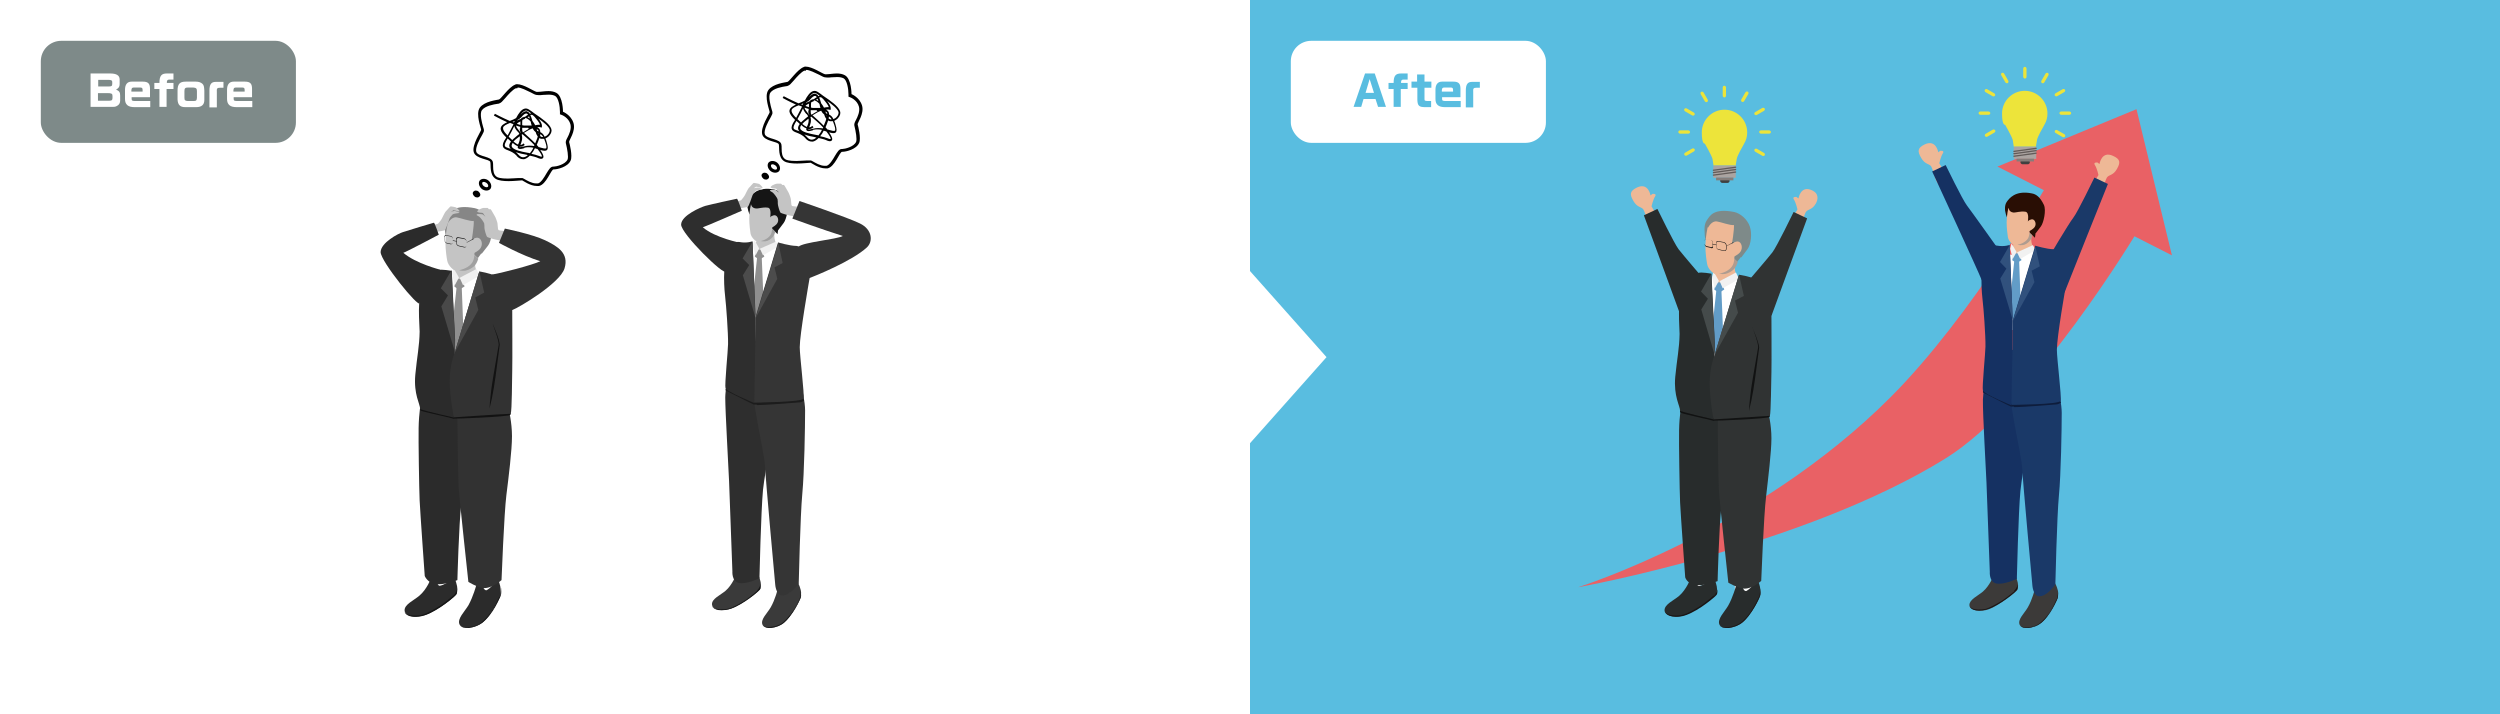 <?xml version="1.0" encoding="UTF-8"?>
<svg id="_レイヤー_1" data-name="レイヤー_1" xmlns="http://www.w3.org/2000/svg" version="1.1" viewBox="0 0 980 280">
  <rect x="0" y="0" width="980" height="280" fill="#808080" stroke="none"/>
  <!-- Generator: Adobe Illustrator 29.7.1, SVG Export Plug-In . SVG Version: 2.1.1 Build 8)  -->
  <defs>
    <style>
      .st0 {
        fill: #31517d;
      }

      .st1 {
        fill: #153162;
      }

      .st2 {
        fill: #2b2b2b;
      }

      .st3 {
        fill: #111212;
      }

      .st4 {
        fill: #aba4a1;
      }

      .st5 {
        fill: #303333;
      }

      .st6 {
        fill: #e96165;
      }

      .st7 {
        fill: #121212;
      }

      .st8 {
        fill: #fff;
      }

      .st9 {
        fill: #ae9c90;
      }

      .st10 {
        fill: #1c1c1c;
      }

      .st11 {
        fill: #625b59;
      }

      .st12 {
        fill: #7e8a89;
      }

      .st13 {
        fill: #c4c4c4;
      }

      .st14 {
        fill: #eeb896;
      }

      .st15 {
        fill: #1a3968;
      }

      .st16 {
        fill: #a0a0a0;
      }

      .st17 {
        fill: #629cc7;
      }

      .st18 {
        fill: #404040;
      }

      .st19 {
        fill: #191515;
      }

      .st20 {
        fill: #4c4c4c;
      }

      .st21 {
        fill: #494949;
      }

      .st22 {
        fill: #8f8f8f;
      }

      .st23 {
        fill: #323232;
      }

      .st24 {
        fill: #f1f1f1;
      }

      .st25 {
        fill: #0e1d3c;
      }

      .st26 {
        fill: #151515;
      }

      .st27 {
        fill: #3a3a3a;
      }

      .st28 {
        fill: #353535;
      }

      .st29 {
        fill: #857d7a;
      }

      .st30 {
        fill: #454b4b;
      }

      .st31 {
        fill: #2e2e2e;
      }

      .st32 {
        fill: #290e04;
      }

      .st33 {
        fill: #282c2c;
      }

      .st34 {
        fill: #ede43a;
      }

      .st35 {
        fill: #3c3a39;
      }

      .st36 {
        fill: #868686;
      }

      .st37 {
        fill: #59bde0;
      }

      .st38 {
        fill: #f1f1f1;
      }

      .st39 {
        fill: #161616;
      }
    </style>
  </defs>
  <rect class="st8" width="490" height="280"/>
  <rect class="st37" x="490" width="490" height="280"/>
  <g>
    <path class="st6" d="M618.6,230.2s70-21.9,122.5-74.5c32.3-32.3,62-84.4,62-84.4l35.2,18.7s-40.5,68-75.8,89.8c-55.9,34.6-143.9,50.4-143.9,50.4Z"/>
    <polygon class="st6" points="837.5 42.8 783 65.3 851.4 100.1 837.5 42.8"/>
  </g>
  <polygon class="st8" points="520 140 488 104 488 176 520 140"/>
  <g>
    <rect class="st12" x="16" y="16" width="100" height="40" rx="8" ry="8"/>
    <g>
      <path class="st8" d="M43.1,28.8c2.5,0,3.7.7,3.8,2.2v2c0,1-.4,1.6-1.4,2.1h0c1.3.6,1.6,1.1,1.6,2.4v2c0,.8-.4,1.6-1.2,2-.7.4-.9.4-2.5.4h-7.9v-13.1h7.5ZM42.6,33.9c1.1,0,1.4-.2,1.4-1v-.7c0-.7-.3-.8-1.3-.9h-4.2v2.6h4.1ZM42.2,39.5c1.6,0,1.8-.1,1.9-1v-.9c0-.9-.4-1.1-2-1.1h-3.7v3h3.8Z"/>
      <path class="st8" d="M51.6,38.1v.7c0,.7.3.8,1.6.8h5.7v2.4h-6.2c-2.5,0-3.7-1-3.7-3.2v-3.6c0-2.1.9-3.2,2.6-3.2h4.4c2.1,0,2.8.8,2.8,2.8v3.3h-7.2ZM55.9,35.9v-.6c0-.8-.2-1-1.1-1h-2.1c-1,0-1.1.2-1.2,1.1v.5h4.3Z"/>
      <path class="st8" d="M60.5,32.5h2c0-2.8.8-3.7,2.9-3.7h2.6v2.4h-1.6c-.8,0-1,.3-1,1.3h2.6v2.4h-2.7v7h-2.8v-7h-2v-2.4Z"/>
      <path class="st8" d="M76.8,32c1.1,0,1.9.3,2.5.8.6.6.7,1,.8,2.7v3.7c0,1.9-1.1,2.8-3.2,2.8h-4.3c-2,0-2.9-.9-3-3v-3.5c0-2.6.9-3.5,3.2-3.5h4.1ZM77.2,35.7c0-1-.3-1.3-1.5-1.4h-1.9c-1.2,0-1.5.3-1.5,1.4v2.6c0,1.1.3,1.2,1.3,1.3h2.2c1.1,0,1.3-.2,1.4-1.2v-2.6Z"/>
      <path class="st8" d="M87.6,34.4h-1.4c-1.1,0-1.3.3-1.2,1.7v6h-2.9v-6.6c0-2.4.7-3.4,2.4-3.4h3.1v2.4Z"/>
      <path class="st8" d="M91.6,38.1v.7c0,.7.3.8,1.6.8h5.7v2.4h-6.2c-2.5,0-3.7-1-3.7-3.2v-3.6c0-2.1.9-3.2,2.6-3.2h4.4c2.1,0,2.8.8,2.8,2.8v3.3h-7.2ZM95.9,35.9v-.6c0-.8-.2-1-1.1-1h-2.1c-1,0-1.1.2-1.2,1.1v.5h4.3Z"/>
    </g>
  </g>
  <rect class="st8" x="506" y="16" width="100" height="40" rx="8" ry="8"/>
  <g>
    <path class="st37" d="M535,28.8h3.9l4.4,13.1h-3.1l-1-3.1h-4.7l-.9,3.1h-3l4.5-13.1ZM538.6,36.4l-1.7-5.4-1.6,5.4h3.4Z"/>
    <path class="st37" d="M544.3,32.5h2c0-2.8.8-3.7,2.9-3.7h2.6v2.4h-1.6c-.8,0-1,.3-1,1.3h2.6v2.4h-2.7v7h-2.8v-7h-2v-2.4Z"/>
    <path class="st37" d="M555.5,32v-2.8h2.9v2.8h2.7v2.4h-2.7v4.1c0,1,0,1,1.1,1.1h1.5v2.4h-2.3c-2.4,0-3-.5-3.1-2.8v-4.8h-2.3v-2.4h2.3Z"/>
    <path class="st37" d="M565.3,38.1v.7c0,.7.3.8,1.6.8h5.7v2.4h-6.2c-2.5,0-3.7-1-3.7-3.2v-3.6c0-2.1.9-3.2,2.6-3.2h4.4c2.1,0,2.8.8,2.8,2.8v3.3h-7.2ZM569.6,35.9v-.6c0-.8-.2-1-1.1-1h-2.1c-1,0-1.1.2-1.2,1.1v.5h4.3Z"/>
    <path class="st37" d="M580.1,34.4h-1.4c-1.1,0-1.3.3-1.2,1.7v6h-2.9v-6.6c0-2.4.7-3.4,2.4-3.4h3.1v2.4Z"/>
  </g>
  <g>
    <g>
      <g>
        <rect class="st18" x="674.3" y="70" width="3.7" height="1.7" rx=".8" ry=".8"/>
        <path class="st34" d="M683.7,56.3h0c.8-1.3,1.2-2.8,1.2-4.4,0-4.9-4-8.9-8.9-8.9s-8.9,4-8.9,8.9,1.2,4.4,1.2,4.4c0,0,2.7,4.7,3,6,.2,1.5.4,2.6.4,2.6h8.7s.1-1.1.4-2.6c.2-1.3,2.3-4.9,2.8-5.8,0,0,0,0,0-.1,0,0,0,0,0,0h0Z"/>
        <rect class="st4" x="671.6" y="64.9" width="8.8" height="4.8"/>
        <rect class="st29" x="672.7" y="69.6" width="6.8" height="1.1"/>
        <g>
          <path class="st11" d="M671.7,67c-.1,0-.2,0-.3-.2,0-.1,0-.3.2-.3l8.7-1.2c.1,0,.3,0,.3.2s0,.3-.2.3l-8.7,1.2h0Z"/>
          <path class="st11" d="M671.7,67.9c-.1,0-.2,0-.3-.2,0-.1,0-.3.2-.3l8.7-1.2c.1,0,.3,0,.3.2s0,.3-.2.3l-8.7,1.2h0Z"/>
          <path class="st11" d="M671.7,68.9c-.1,0-.2,0-.3-.2,0-.1,0-.3.2-.3l8.7-1.2c.1,0,.3,0,.3.2s0,.3-.2.3l-8.7,1.2h0Z"/>
        </g>
      </g>
      <g>
        <rect class="st34" x="675.3" y="33.6" width="1.3" height="4.6" rx=".7" ry=".7"/>
        <rect class="st34" x="667.4" y="35.7" width="1.3" height="4.6" rx=".7" ry=".7" transform="translate(70.5 339.1) rotate(-30)"/>
        <rect class="st34" x="661.6" y="41.5" width="1.3" height="4.6" rx=".7" ry=".7" transform="translate(293.2 595.5) rotate(-60)"/>
        <rect class="st34" x="657.9" y="51.1" width="4.6" height="1.3" rx=".7" ry=".7"/>
        <rect class="st34" x="660" y="59" width="4.6" height="1.3" rx=".7" ry=".7" transform="translate(58.9 339.1) rotate(-30)"/>
        <rect class="st34" x="689.1" y="57.4" width="1.3" height="4.6" rx=".7" ry=".7" transform="translate(293.2 627.2) rotate(-60)"/>
        <rect class="st34" x="689.6" y="51.1" width="4.6" height="1.3" rx=".7" ry=".7"/>
        <rect class="st34" x="687.5" y="43.1" width="4.6" height="1.3" rx=".7" ry=".7" transform="translate(70.5 350.7) rotate(-30)"/>
        <rect class="st34" x="681.7" y="37.3" width="4.6" height="1.3" rx=".7" ry=".7" transform="translate(309.1 611.3) rotate(-60)"/>
      </g>
    </g>
    <g>
      <g>
        <rect class="st18" x="792" y="62.7" width="3.7" height="1.7" rx=".8" ry=".8"/>
        <path class="st34" d="M801.4,48.9h0c.8-1.3,1.2-2.8,1.2-4.4,0-4.9-4-8.9-8.9-8.9s-8.9,4-8.9,8.9,1.2,4.4,1.2,4.4c0,0,2.7,4.7,3,6,.2,1.5.4,2.6.4,2.6h8.7s.1-1.1.4-2.6c.2-1.3,2.3-4.9,2.8-5.8,0,0,0,0,0-.1,0,0,0,0,0,0h0Z"/>
        <rect class="st4" x="789.4" y="57.5" width="8.8" height="4.8"/>
        <rect class="st29" x="790.5" y="62.2" width="6.8" height="1.1"/>
        <g>
          <path class="st11" d="M789.5,59.6c-.1,0-.2,0-.3-.2,0-.1,0-.3.2-.3l8.7-1.2c.1,0,.3,0,.3.2s0,.3-.2.3l-8.7,1.2h0Z"/>
          <path class="st11" d="M789.5,60.5c-.1,0-.2,0-.3-.2,0-.1,0-.3.2-.3l8.7-1.2c.1,0,.3,0,.3.2s0,.3-.2.3l-8.7,1.2h0Z"/>
          <path class="st11" d="M789.5,61.5c-.1,0-.2,0-.3-.2,0-.1,0-.3.2-.3l8.7-1.2c.1,0,.3,0,.3.2s0,.3-.2.3l-8.7,1.2h0Z"/>
        </g>
      </g>
      <g>
        <rect class="st34" x="793.1" y="26.2" width="1.3" height="4.6" rx=".7" ry=".7"/>
        <rect class="st34" x="785.2" y="28.3" width="1.3" height="4.6" rx=".7" ry=".7" transform="translate(90 397) rotate(-30)"/>
        <rect class="st34" x="779.4" y="34.1" width="1.3" height="4.6" rx=".7" ry=".7" transform="translate(358.5 693.7) rotate(-60)"/>
        <rect class="st34" x="775.6" y="43.7" width="4.6" height="1.3" rx=".7" ry=".7"/>
        <rect class="st34" x="777.8" y="51.6" width="4.6" height="1.3" rx=".7" ry=".7" transform="translate(78.4 397) rotate(-30)"/>
        <rect class="st34" x="806.8" y="50" width="1.3" height="4.6" rx=".7" ry=".7" transform="translate(358.5 725.5) rotate(-60)"/>
        <rect class="st34" x="807.3" y="43.7" width="4.6" height="1.3" rx=".7" ry=".7"/>
        <rect class="st34" x="805.2" y="35.7" width="4.6" height="1.3" rx=".7" ry=".7" transform="translate(90 408.6) rotate(-30)"/>
        <rect class="st34" x="799.4" y="29.9" width="4.6" height="1.3" rx=".7" ry=".7" transform="translate(374.3 709.6) rotate(-60)"/>
      </g>
    </g>
    <g>
      <path class="st14" d="M646,87.3c-.8-2.6-1.4-4.6-1.8-5.2-.8-1.1-2.4-.7-3.9-3.3s-1.5-3.9,1.4-5.3c4.5-2.1,5.3,3.1,5.3,3.1l.8-.6s1.8-.2,1,1c-.8,1.2-1.4,3.9-1.4,3.9,0,0,.8,1.4,2.1,3.4,2.8,4.5-1.8,7.9-3.5,2.9Z"/>
      <g>
        <polygon class="st8" points="671 214.6 671 228.2 663.2 230.7 662.9 217.1 671 214.6"/>
        <g>
          <path class="st33" d="M671,226s.8,0,1.6,2.4c.7,2.3.5,3.1.3,4.2s-8.5,7.1-12.1,8.4c-3.6,1.3-8.2.7-8.3-1.7-.1-2.4,3.6-3.9,5.7-5.7,2.9-2.5,4.5-6.8,4.5-6.8l2.3.8s0,2.4,1.2,2.1c1.5-.3,3.6-1.6,4.7-2.4.7-.6,0-1.3,0-1.3Z"/>
          <path class="st19" d="M671.7,233.5c-.5.4-2.6,2.3-5,3.9-2.5,1.6-5.5,3.2-6.8,3.5-2.6.7-4.7.3-5.7,0-1-.4-1.4-1-1.4-1,0,0,.7,2.4,5.8,1.8,5.4-.7,12.7-7,13.5-7.7.7-.7,1-.8,1.1-1.7.1-.9.1-1.3.1-1.3,0,0-.5,1.7-1.5,2.6Z"/>
        </g>
      </g>
      <path class="st33" d="M677.6,159.4s0,9.9-.4,15.3c-.4,5.4-1.6,16.7-2.4,23.8-.9,7.1-1.5,29.3-1.5,29.3,0,0-5.5,2.1-8.8,1.5s-3.9-3-3.9-3c0,0-1.8-24.9-2-29.3-.2-4.4-.5-23.5-.4-28.2.1-6,.9-10,.9-10l18.5.6Z"/>
      <g>
        <polygon class="st8" points="687.6 217.8 687.6 231.2 680.1 234.6 680 218.8 687.6 217.8"/>
        <g>
          <path class="st33" d="M688.1,226.7s.6-.2,1.5,2.2c.5,1.4.5,2.9.5,4.2,0,1.2-4,8.5-7,10.9-2.9,2.4-8.2,3-9.1.8-.9-2.2,2-4.9,3.4-7.3,1.9-3.3,3.1-7.8,3.1-7.8h2.4s.7,2.5,1.8,1.9,2.4-2,3.1-3.2c.5-.8.4-1.6.4-1.6Z"/>
          <path class="st19" d="M689.4,234.1c-.3.6-.9,2.1-2.4,4.6-1.6,2.7-3.8,4.8-5,5.6-2.2,1.5-5,1.6-6,1.6s-1.8-.7-1.8-.7c0,0,1.3,2.1,6.3.2,5.2-2,8.7-10.2,9.1-11.1.4-.9.5-1.3.5-2.2s-.1-1.5-.1-1.5c0,0,0,2.3-.5,3.5Z"/>
        </g>
      </g>
      <path class="st5" d="M693.1,161.3s1.3,5,1.3,10.5c0,5.4-1.3,15.8-2.1,22.9-.9,7.1-1.9,33-1.9,33,0,0-3.8,3.5-7.2,3-2.3-.3-5.7-2.3-5.7-2.3,0,0-3.5-32.1-3.7-36.5-.2-4.4-.5-22.5-.4-27.9,0-5,1.6-5.3,1.6-5.3l18.2,2.5Z"/>
      <path class="st3" d="M671.8,165c-.6-.3-11.8-2.6-12.9-3.2-.3-.1-.4-.5-.3-.8.1-.3.5-.4.8-.3,4.4,2.2,11.7,2.9,12.2,3.1.9.1,20.6-1.2,21.7-1.5.3.5.7.3.4,1.1s-21.7,1.6-21.8,1.5Z"/>
      <path class="st14" d="M680.2,102.4s-1,4.6,1.5,6.7c1.2,1-4.2,4-7.6,2.8-3.1-1-2.6-2.4-1.8-4.4,1.2-2.8.7-4.8.7-4.8l7.2-.2Z"/>
      <polygon class="st8" points="674.1 111.8 671.1 108.7 664.9 125.3 669.5 143 681.9 143.9 683 123.1 681.6 109.3 674.1 111.8"/>
      <g>
        <polygon class="st17" points="672.6 110.7 675 110.7 675.9 113.5 673.8 114.8 672 113.5 672.6 110.7"/>
        <polygon class="st17" points="672.8 113.8 670.6 134.4 672.5 139.1 675.6 134.4 674.8 113.8 672.8 113.8"/>
      </g>
      <path class="st33" d="M670.9,107.5l1.3,26.8-.5,30.1s-11.2-2.6-13.1-3.3c0-2-2.6-5.7-1.9-13.4.7-7.2,1.6-11,1.7-16.8,0-2.6-1.1-13.8,1.4-16.8,2.5-2.9,4.9-6.6,5.9-7.1,1.1-.5,5.2.3,5.2.3Z"/>
      <path class="st30" d="M670.9,107.2l-4.1,7.1,2.7,2.8-2.6,4.2,5.2,17.7s.1-1.9,0-4.6c0-3.3-.4-7.6-.5-10.3s-.8-16.9-.8-16.9Z"/>
      <polygon class="st24" points="674.1 110.2 675.3 113 681.7 109.4 680.5 106.8 674.1 110.2"/>
      <polygon class="st24" points="671.7 106.4 673.8 110.1 672.2 113 671.1 108.7 671.7 106.4"/>
      <g>
        <path class="st12" d="M682.6,100.9s.9-1.2,2.4-3.2c1.4-1.8,1.9-6.2.9-9s-3.7-5.1-6.1-5.6c-8.1-1.6-9.5,1.5-10.7,3.2s-.9,4.2-.9,4.2c0,0,0,3.7.6,3.5s1.9-1.4,2.8-1.4c4.4.4,5.8,4.8,5.8,5.8,0,1.1,3.6,4.2,3.6,4.2l1.4-1.8Z"/>
        <path class="st9" d="M679.5,101l-5.6,6.2s.8.4,2.3.2c1.2-.2,2.9-1.1,3.7-2.1.8-.9,1.3-2.6,1.3-2.6l-1.7-1.7Z"/>
        <path class="st14" d="M669.4,89.1s-.8,3.4-.9,7.1c0,3,.5,6.3.7,7.3.3,2.1,2.7,4,3.4,4,3-.3,5.2-1.5,6.3-3,1.1-1.5.9-3.6,1-3.9s2.2-1,2.7-2.6c.6-1.6-.3-3.7-1.9-3.3-1.6.4-1.8,1.1-1.8,1.1,0,0,1-6,.8-7.6-1.3.3-5.2-1.2-6.7-1.4-2.1-.3-3.4,2.4-3.4,2.4Z"/>
        <g>
          <g>
            <path class="st3" d="M670.8,97.2l-1.8-.4c-.4-.1-.8-.6-.8-1.1v-1.1c-.1-.5.2-.9.6-.8l1.8.3c.5,0,.9.6.9,1.2v1.2c.1.6-.2.9-.7.8ZM668.8,93.8c-.3,0-.6.2-.6.7v1.1c.1.4.4.8.8.9l1.8.4c.4,0,.7-.2.6-.6v-1.2c-.1-.5-.4-.9-.8-1l-1.8-.3Z"/>
            <path class="st3" d="M675.8,98.4l-2.1-.5c-.5-.1-1-.7-1-1.3v-1.2c-.1-.6.3-1,.8-.9l2.2.4c.6.1,1.1.7,1.1,1.3v1.3c0,.6-.4,1-.9.9ZM673.5,94.7c-.4,0-.7.2-.7.7v1.3c0,.5.4.9.9,1l2.1.5c.5.1.8-.2.8-.7v-1.3c0-.5-.5-1-.9-1.1l-2.2-.4Z"/>
            <polygon class="st3" points="672.8 96.1 671.3 95.8 671.3 95.6 672.8 95.9 672.8 96.1"/>
          </g>
          <polygon class="st3" points="676.8 96.5 676.8 96.4 679.5 94.9 679.5 95.1 676.8 96.5"/>
        </g>
      </g>
      <path class="st5" d="M681.7,107.7l-9.5,31.3s-1.9,4.4-2,10.7,1.5,14.7,1.5,14.7c0,0,20-1.3,22.1-1.4.4-1.3.5-13.5.6-17.1s0-21.1,0-23.1c0-3.8-4.6-12.3-6.5-13.4-1.9-1.1-6.2-1.7-6.2-1.7Z"/>
      <polygon class="st30" points="681.7 107.6 683.6 116 680.1 117.8 681.3 122.6 672.1 139.1 681.7 107.6"/>
      <path class="st14" d="M706.1,88.3c.8-2.6,1.4-4.6,1.8-5.2.8-1.2,2.4-.7,3.9-3.3.8-1.4,1.4-3.9-1.5-5.2-4.5-2.1-5.3,3.2-5.3,3.2l-.8-.6s-1.8-.2-1,1c.8,1.2,1.4,3.9,1.4,3.9,0,0-.8,1.4-2,3.4-2.7,4.5,2,7.9,3.5,2.8Z"/>
      <path class="st3" d="M686.9,128.2c1,2.7,2.3,5.2,2.7,8,0,0-1.1,8.3-1.1,8.3-.7,5.6-1.5,11.1-2.9,16.6,0,0-.1,0,0,0,.1-2.8.5-5.6.8-8.4.7-4.8,2-11.7,2.8-16.6-.2-2.7-1.5-5.4-2.3-8,0,0,0,0,0,0h0Z"/>
      <path class="st5" d="M685.2,110.3s7.9-9.2,9.6-11.4,8.3-15.8,8.3-15.8l5.3,2.5s-13,35.4-13.8,37.7-4.9-2.5-4.9-2.5l-4.5-10.6Z"/>
      <path class="st33" d="M667.6,109.1s-7.9-9.2-9.6-11.4-8.3-15.8-8.3-15.8l-5.3,2.5s13,35.4,13.8,37.7,4.9-2.5,4.9-2.5l4.5-10.6Z"/>
    </g>
    <g>
      <g>
        <path class="st14" d="M796.4,91.6s-.9,4.2,1.4,6.2c1.1,1-3.8,3.7-7.1,2.6-2.8-.9-2.4-2.2-1.6-4.1,1.1-2.6.6-4.5.6-4.5l6.7-.2Z"/>
        <path class="st32" d="M797.8,91.7s1-1.3,2.2-2.9c1.1-1.4,2.2-6.4,1.2-8.5-1.4-2.9-2.9-4.2-4.8-4.5-6.5-1.3-8.9,2.1-9.8,3.4s-.6,3.4-.6,3.4c0,0,.5,3,1.1,2.9s1.5-1.2,2.2-1.1c3.5.3,4.6,3.8,4.6,4.6s3.8,4.2,3.8,4.2l.2-1.5Z"/>
        <path class="st9" d="M795.3,91l-4.5,4.9s.6.3,1.9.2,2.3-.9,3-1.7,1-2.1,1-2.1l-1.4-1.4Z"/>
        <path class="st14" d="M787.3,81.5s-.7,2.7-.7,5.7c0,2.4.4,5,.5,5.8.3,1.7,2.1,3.2,2.7,3.1,2.4-.2,4.1-1.2,5-2.4s.7-2.9.8-3.1,1.7-.8,2.2-2c.5-1.2-.3-2.9-1.5-2.6-1.3.3-1.4.9-1.4.9,0,0,.7-3.6-.9-3.9-2.2-.3-3.6.4-4.8.3-1.7-.2-1.8-1.7-1.8-1.7Z"/>
      </g>
      <polygon class="st8" points="790.8 100.4 785.1 99.2 782.2 112.8 786.5 129.2 798 130.1 799 110.9 797.7 98 790.8 100.4"/>
      <polygon class="st14" points="789.1 214.2 789.1 226.7 781.8 229.1 781.6 216.5 789.1 214.2"/>
      <g>
        <path class="st35" d="M789.1,224.8s.8,0,1.5,2.3c.7,2.1.5,2.9.3,3.9s-7.8,6.6-11.2,7.8c-3.3,1.2-7.6.7-7.7-1.6,0-2.2,3.3-3.6,5.3-5.3,2.7-2.3,4.2-6.3,4.2-6.3l2.1.8s0,2.2,1.1,2c1.3-.3,3.3-1.5,4.3-2.3.7-.6,0-1.2,0-1.2Z"/>
        <path class="st19" d="M789.7,231.7c-.5.4-2.4,2.1-4.7,3.6-2.3,1.5-5.1,2.9-6.3,3.3-2.4.6-4.4.3-5.3,0-.9-.3-1.3-1-1.3-1,0,0,.6,2.3,5.3,1.6,5-.7,11.8-6.5,12.5-7.2s.9-.8,1-1.6,0-1.2,0-1.2c0,0-.4,1.6-1.4,2.4Z"/>
      </g>
      <path class="st1" d="M795.3,138.2s1.4,15.3,1.4,21.7c0,6.4-3.9,24.3-4.7,32.6-.8,8.4-1.4,34.4-1.4,34.4,0,0-5.1,2.5-8.2,1.8-2.7-.7-2.4-4.5-2.4-4.5,0,0-1.1-29.8-1.3-35-.2-5.1-1.5-27-1.4-32.5s3.7-20.8,3.7-20.8l14.2,2.3Z"/>
      <polygon class="st14" points="804.4 219.9 804.4 232.3 797.5 235.5 797.4 220.8 804.4 219.9"/>
      <g>
        <path class="st35" d="M804.9,228.1s.6-.1,1.4,2.1.5,2.7.4,3.8-3.7,7.8-6.5,10.1c-2.7,2.2-7.6,2.8-8.5.8-.9-2.1,1.9-4.5,3.2-6.8,1.8-3.1,2.8-7.3,2.8-7.3h2.2s.6,2.3,1.7,1.7,2.2-1.9,2.9-3,.3-1.5.3-1.5Z"/>
        <path class="st19" d="M806.1,235c-.3.6-.8,2-2.2,4.3-1.5,2.5-3.6,4.5-4.6,5.2-2,1.4-4.6,1.5-5.6,1.4s-1.7-.6-1.7-.6c0,0,1.2,1.9,5.9.2s8-9.4,8.4-10.3c.4-.9.5-1.2.4-2.1s0-1.4,0-1.4c0,0,0,2.1-.5,3.3Z"/>
      </g>
      <path class="st15" d="M803.7,139.7s4.5,15.7,4.5,22.1c0,6.4-.3,24.1-1.1,32.4s-1.4,34.9-1.4,34.9c0,0-3.5,5.1-6.6,4.6-2.1-.3-2.4-4.1-2.4-4.1,0,0-3.8-41-4-46.1-.2-5.1-5.9-28-4.7-33.4,1.2-5.4,3-12.6,3-12.6l12.7,2.1Z"/>
      <path class="st25" d="M789.5,159.4c-.6,0-1.1,0-1.2,0-.6-.2-9.7-4.9-10.7-5.4-.3-.1-.4-.4-.2-.7.1-.3.4-.4.7-.2,4.1,2.1,10.2,5.2,10.6,5.4.8.1,16.4-.8,17.5-1,.5-.2,1.3-.6,1.3-.6l.4,1s-.8.4-1.4.6c0,0-12.9,1.1-17,1.1Z"/>
      <g>
        <polygon class="st17" points="789.4 99.3 791.7 99.3 792.4 102 790.5 103.1 788.8 102 789.4 99.3"/>
        <polygon class="st17" points="789.6 102.2 787.6 121.3 789.3 125.7 792.2 121.3 791.5 102.2 789.6 102.2"/>
      </g>
      <polygon class="st24" points="788.5 95.4 790.5 98.8 789 101.5 788 97.5 788.5 95.4"/>
      <polygon class="st24" points="790.7 98.9 791.9 101.5 798 98 796.9 96.1 790.7 98.9"/>
      <path class="st15" d="M797.8,96.4l-8.8,29.2-.5,33.1s18.9-.1,19.3-1.6c.4-1.4-1.5-16.5-1.5-20,0-5,3.4-24.7,3.9-27.1.8-4.1-2.6-12.3-5.2-12.3s-7.2-1.4-7.2-1.4Z"/>
      <path class="st1" d="M787.8,96.1l1.2,29.7-.5,33.1s-10.8-4.4-11.2-5.8c-.4-1.3,1-14.9,1-17.2.1-4.2-.8-15.8-1.1-18s-1.3-13.3,1.1-16.5c2.4-3.2,1.7-5.6,4.6-5.1s4.9-.3,4.9-.3Z"/>
      <polygon class="st0" points="797.9 96.7 799.6 104.4 796.4 106.1 797.5 110.6 789 125.9 797.9 96.7"/>
      <polygon class="st0" points="787.8 96.1 784 102.7 786.5 105.3 784.1 109.2 789 125.5 787.8 96.1"/>
      <path class="st14" d="M758.8,70.4c-.8-2.6-1.4-4.6-1.8-5.2-.8-1.1-2.4-.7-3.9-3.3s-1.5-3.9,1.4-5.3c4.5-2.1,5.3,3.1,5.3,3.1l.8-.6s1.8-.2,1,1c-.8,1.2-1.4,3.9-1.4,3.9,0,0,.8,1.4,2.1,3.4,2.8,4.5-1.8,7.9-3.5,2.9Z"/>
      <path class="st14" d="M824.1,74.8c.8-2.6,1.4-4.6,1.8-5.2.8-1.2,2.4-.7,3.9-3.3s1.4-3.9-1.5-5.2c-4.5-2.1-5.3,3.2-5.3,3.2l-.8-.6s-1.8-.2-1,1c.8,1.2,1.4,3.9,1.4,3.9,0,0-.8,1.4-2,3.4-2.7,4.5,2,7.9,3.5,2.8Z"/>
      <path class="st15" d="M802.7,101.6s8.3-14.1,10-16.2,8.3-15.8,8.3-15.8l5.3,2.5s-16.1,40.1-16.9,42.3-5.8-5.5-5.8-5.5l-.8-7.4Z"/>
      <path class="st1" d="M783.3,97.6s-10.6-14.9-12.3-17.1-8.3-15.8-8.3-15.8l-5.3,2.5s18.5,40,19.3,42.3,3.1-4.5,3.1-4.5l3.4-7.5Z"/>
    </g>
  </g>
  <g>
    <g>
      <g>
        <g>
          <ellipse class="st8" cx="303.4" cy="65.5" rx="2.1" ry="2.6" transform="translate(60.1 258.2) rotate(-50.6)"/>
          <path d="M302.8,64.4c.4,0,.8.2,1.1.4.7.5.8,1.2.6,1.5-.1.1-.3.2-.5.2-.4,0-.8-.2-1.1-.4-.7-.5-.8-1.2-.6-1.5.1-.1.3-.2.5-.2h0M302.8,63.1c-.6,0-1.1.2-1.5.6-.7.9-.4,2.3.7,3.3.6.5,1.3.7,1.9.7s1.1-.2,1.5-.6c.7-.9.4-2.3-.7-3.3-.6-.5-1.3-.7-1.9-.7h0Z"/>
        </g>
        <g>
          <ellipse class="st8" cx="300" cy="69.1" rx="1.2" ry="1.6" transform="translate(56.1 257) rotate(-50.6)"/>
          <path d="M299.7,67.7c.4,0,.8.1,1.1.4.7.6.9,1.4.4,1.9-.2.2-.5.4-.9.4s-.8-.1-1.1-.4c-.7-.6-.9-1.4-.4-1.9.2-.2.5-.4.9-.4h0Z"/>
        </g>
        <g>
          <path class="st8" d="M334,36.9s0-6-2.6-7.4c-2.5-1.4-6.4,0-7.8-.5-1.4-.4-6.1-3.8-8.6-2.8-2.5,1-5.5,5.6-6.3,5.8-.8.2-5.7.7-7.5,3.2s.6,8.2.5,8.7-3.7,5.9-2.9,8.7c.8,2.8,6.2,2.7,6.5,3.9s-.4,5,2.1,6.6c2.5,1.6,10,.5,10.4.6s3.7,2.7,6.6,2.1,4.8-6.7,5.8-6.5c.7.1,5.5-.6,6.7-3.5s-.4-6.6-.6-7.2c-.2-.6,2.7-4.2,1.7-7.5-1-3.2-4.1-4.4-4.1-4.4Z"/>
          <path d="M316,27.4c1.4,0,3.6,1.2,5.1,1.9,1,.5,1.6.9,2.2,1,.3,0,.6.1,1,.1s1.1,0,1.7-.1c.7,0,1.5-.1,2.2-.1,1.1,0,1.9.2,2.5.5,1.3.7,1.9,4.1,1.9,6.3v.9s.8.3.8.3c0,0,2.6,1,3.3,3.6.5,1.8-.5,4-1.2,5.3-.5.9-.7,1.5-.6,2.1.6,2.4,1.1,5.4.7,6.4-.9,2-4.5,2.8-5.4,2.8h0c0,0-.2,0-.2,0-1.1,0-1.7,1.1-2.7,2.7-.8,1.4-2.1,3.6-3.3,3.9-.2,0-.4,0-.7,0-1.8,0-3.7-1.2-4.6-1.7-.4-.2-.5-.3-.8-.4-.2,0-.4,0-.5,0-.2,0-.6,0-1.2,0-1,0-2.5.2-4,.2-2.9,0-4-.4-4.4-.7-1.2-.8-1.4-2.4-1.4-4.2,0-.6,0-1.2-.1-1.6-.3-1.2-1.6-1.6-3.1-2.1-1.4-.4-3.1-.9-3.4-1.9-.5-1.6,1.4-5.1,2.3-6.6.5-1,.7-1.3.7-1.7,0-.3,0-.6-.3-1.4-.4-1.4-1.5-5.2-.5-6.6,1.2-1.7,4.7-2.3,6.1-2.5.4,0,.6-.1.8-.2.6-.2,1.1-.7,2.3-2.1,1.1-1.3,2.9-3.3,4.1-3.8.1,0,.3,0,.6,0M316,26.1c-.4,0-.7,0-1,.2-2.5,1-5.5,5.6-6.3,5.8-.8.2-5.7.7-7.5,3.2-1.8,2.5.6,8.2.5,8.7,0,.5-3.7,5.9-2.9,8.7.8,2.8,6.2,2.7,6.5,3.9.3,1.3-.4,5,2.1,6.6,1.1.7,3.1.9,5.1.9s4.6-.3,5.2-.3c0,0,.1,0,.1,0,.3.1,3.1,2.2,5.7,2.2s.6,0,.9,0c2.9-.6,4.7-6.5,5.7-6.5,0,0,0,0,0,0,0,0,.1,0,.2,0,1.2,0,5.4-.9,6.5-3.5.8-1.8-.4-6.6-.6-7.2-.2-.6,2.7-4.2,1.7-7.5-1-3.2-4.1-4.4-4.1-4.4,0,0,0-6-2.6-7.4-.9-.5-2-.7-3.1-.7-1.5,0-3,.3-4,.3s-.5,0-.7,0c-1.2-.3-5-3-7.6-3h0Z"/>
        </g>
      </g>
      <path d="M315.8,54.2c-1.2-1.3-2.5-1.8-3.5-2.2-.9-.3-1.7-.7-1.9-1.4-.3-.7,0-1.8,1.2-3.5,0,0,0-.1,0-.2-.2-.2-.5-.5-.7-.7-1.1-1.2-1.6-2.2-1.4-3,.2-1,1.3-1.6,2.5-2.2-2.7-1.2-5-2.5-5.2-2.6l.4-.7s2.8,1.5,5.8,2.8c0,0,.2,0,.3-.1.8-.3,1.5-.6,2.2-1,1-1.9,2.1-3.4,3.3-3.7.7-.2,1.3,0,2,.5.6.4,1.2.8,1.8,1.3,3.1,2.1,6,4.1,6.7,6.1.3.8,0,1.8-.8,2.7-.4.5-1,.8-1.5,1.1.2.4.4.9.5,1.4.5,1.7.6,2.6.1,3.1-.5.5-1.4.3-2.6,0,.9,1.3,1.5,2.5,1.1,3.1-.5.7-1.7.2-2.1,0-.8-.4-1.9-.6-3.1-.9-.7.7-1.4,1.2-2.2,1.4-.2,0-.4,0-.5,0-.9,0-1.7-.4-2.5-1.3ZM319.7,53.8c-1.6-.3-3.2-.6-4.4-1.1.3.3.7.6,1,1,.8.9,1.5,1.2,2.3,1,.5-.1,1-.4,1.5-.8-.1,0-.2,0-.4,0ZM325.6,54.5c.2-.3-.5-1.5-1.7-3-.3,0-.7-.2-1-.3-.4.8-.8,1.5-1.4,2.2,1.1.2,2.1.5,2.9.8.9.4,1.1.3,1.1.3h0ZM318.6,51.1c-1.5.4-2.1.4-2.4,0-.2-.2-.2-.5-.1-.8-.6-.2-1.3-.6-2-1.3-.4.6-.5,1-.4,1.4.4,1.3,3.5,2,6.3,2.5.3,0,.6.1.8.2.5-.6,1-1.3,1.4-2.2-1.1-.2-2.3-.3-3.5,0ZM312.2,47.4s0,0,0,0c-.9,1.5-1.3,2.4-1.1,2.9.1.4.7.6,1.5.9.3,0,.5.2.8.3-.2-.3-.4-.5-.5-.8-.2-.6,0-1.3.6-2.1-.4-.4-.8-.8-1.3-1.2ZM325.3,47.5c-.2,0-.5-.2-.7-.3,0,.1,0,.2-.1.4-.2.6-.5,1.4-.9,2.3.3.3.5.6.8.9.2,0,.3,0,.5.1,1,.3,2.1.6,2.4.3.1-.1.3-.6-.3-2.3-.2-.6-.4-1-.5-1.4-.4,0-.7,0-1.1,0ZM322.5,50.4c0-.1.1-.2.2-.4-.7-.8-1.6-1.6-2.5-2.4-1-.9-1.7-1.5-2.2-1.9-.1,0-.2.2-.3.2.5,1.6-.1,3-.5,4,.5,0,.9-.2,1.2-.6l.5.6c-.6.5-1.3.8-2,.7,0,0,0,.1,0,.2.1,0,.5,0,1.7-.3.7-.2,1.4-.3,2-.3s1.4,0,2.1.2ZM315.5,47.6c-.4.3-.7.7-1,1,.8.6,1.3,1,1.8,1.2,0,0,0,0,0-.1.4-.8.9-2,.6-3.2-.5.4-.9.8-1.5,1.2ZM323.1,44.9c-.4-.3-.8-.7-1.2-1.5-.9.3-2,.9-3.4,1.8.4.4,1.1,1,2,1.8.8.7,1.6,1.5,2.4,2.3.3-.7.5-1.3.8-2,0-.2.2-.5.2-.7-.3-.4-.6-.9-.8-1.7ZM316.1,44.7c-.7-.8-1.2-1.6-1.3-2.2,0,0,0,0,0,0-.7,1.4-1.4,2.9-2.2,4.2.5.5,1,.9,1.4,1.3.3-.3.7-.7,1.1-1,.6-.5,1.1-1,1.7-1.4-.1-.3-.4-.6-.6-.9ZM324.9,45.7c0,.2,0,.5-.1.7.2.2.4.3.7.4.2,0,.3,0,.5,0-.3-.6-.7-.9-1-1.1ZM324.1,39.4c1.8,2.2,1.6,3.2,1.5,3.4v.3c-.1,0-.5-.1-.5-.1,0,0-.5-.2-1.3,0,.4.2.7.4.9.7.2.3.3.7.3,1.2.6.3,1.2.7,1.7,1.8.5-.2,1-.5,1.3-.9.6-.6.8-1.4.7-1.9-.5-1.4-2.5-3-4.7-4.5,0,0,0,0,0,0ZM313,41.3c-1.4.6-2.6,1.1-2.7,1.9-.1.6.3,1.4,1.2,2.4.2.2.4.4.6.6.7-1.3,1.4-2.7,2.1-4,0-.1.1-.2.2-.4-.4-.2-.8-.3-1.3-.5ZM324,45.3c0,.1,0,.2.1.3,0,0,0-.2,0-.3,0,0-.1,0-.2,0ZM317,43.3c0-.2,0-.4,0-.6-.5-.1-1-.3-1.6-.5,0,.5.5,1.2,1.1,1.9.3.3.5.7.7,1,0,0,0,0,.1,0-.4-.6-.5-1-.4-1.8ZM320.2,43.2c-.4,0-.8,0-1.2,0-.2,0-.4,0-.6,0-.2,0-.4,0-.6,0,0,.2,0,.3,0,.5,0,.5,0,.8.3,1.3.9-.6,1.8-1.1,2.5-1.5-.1,0-.2,0-.4,0ZM323.8,44.4c.1,0,.3.1.5.2,0-.2,0-.4-.2-.5-.1-.2-.3-.3-.5-.4,0,.2.1.5.2.7ZM319.1,39.6c-.4.2-.8.4-1.1.5-.1.3-.1.8-.1,1.1,0,.4,0,.7,0,1,.2,0,.4,0,.6.1.2,0,.4,0,.6,0,.4,0,.8,0,1.2,0,.5,0,.9,0,1.3,0,0-.2-.1-.4-.2-.7,0-.3-.1-.6-.2-.9-.7-.8-1.5-1.3-2.2-1.4ZM324.9,42.2c0-.4-.4-1.2-1.4-2.4-1.2-1.5-1.6-1.9-2.4-1.6.3.6.5,1.3.8,2.3.4.5.8,1.1,1.1,1.7.5-.1,1-.2,1.4-.2s.4,0,.5,0ZM315.6,41.5c.5.2,1,.3,1.5.5,0-.2,0-.5,0-.7,0-.3,0-.5,0-.7-.6.3-1.2.6-1.4,1ZM314,40.9c.2,0,.4.2.6.2.1-.2.2-.4.3-.6-.3.1-.6.3-.9.4ZM318.5,38.9c.1,0,.3,0,.4,0,.2,0,.3-.2.5-.3.3-.2.5-.4.8-.5-.2-.3-.4-.5-.6-.5-.5-.1-1.2.4-2.1,1.5-.4.4-.8.7-1.4,1,0,.1-.1.2-.2.3.4-.3,1-.5,1.5-.7.2-.4.6-.6,1.1-.7ZM319.9,39.1c.3.1.6.3.9.5-.1-.3-.2-.7-.3-.9-.2.1-.4.3-.6.4ZM319.7,36.8c.4.1.8.4,1.1.9.2,0,.4-.2.5-.2-.3-.2-.6-.4-1-.7-.5-.3-1-.5-1.4-.3-.6.2-1.2.8-1.8,1.6.7-.7,1.5-1.4,2.2-1.4s.2,0,.3,0Z"/>
    </g>
    <g>
      <g>
        <g>
          <ellipse class="st8" cx="190.2" cy="72.4" rx="2.1" ry="2.6" transform="translate(13.5 173.3) rotate(-50.6)"/>
          <path d="M189.6,71.3c.4,0,.8.2,1.1.4.7.5.8,1.2.6,1.5-.1.1-.3.2-.5.2-.4,0-.8-.2-1.1-.4-.7-.5-.8-1.2-.6-1.5.1-.1.3-.2.5-.2h0M189.6,70.1c-.6,0-1.1.2-1.5.6-.7.9-.4,2.3.7,3.3.6.5,1.3.7,1.9.7s1.1-.2,1.5-.6c.7-.9.4-2.3-.7-3.3-.6-.5-1.3-.7-1.9-.7h0Z"/>
        </g>
        <g>
          <ellipse class="st8" cx="186.9" cy="76" rx="1.2" ry="1.6" transform="translate(9.5 172.1) rotate(-50.6)"/>
          <path d="M186.5,74.7c.4,0,.8.1,1.1.4.7.6.9,1.4.4,1.9-.2.2-.5.4-.9.4s-.8-.1-1.1-.4c-.7-.6-.9-1.4-.4-1.9.2-.2.5-.4.9-.4h0Z"/>
        </g>
        <g>
          <path class="st8" d="M220.8,43.9s0-6-2.6-7.4c-2.5-1.4-6.4,0-7.8-.5-1.4-.4-6.1-3.8-8.6-2.8-2.5,1-5.5,5.6-6.3,5.8-.8.2-5.7.7-7.5,3.2s.6,8.2.5,8.7-3.7,5.9-2.9,8.7c.8,2.8,6.2,2.7,6.5,3.9s-.4,5,2.1,6.6c2.5,1.6,10,.5,10.4.6s3.7,2.7,6.6,2.1,4.8-6.7,5.8-6.5c.7.1,5.5-.6,6.7-3.5s-.4-6.6-.6-7.2c-.2-.6,2.7-4.2,1.7-7.5-1-3.2-4.1-4.4-4.1-4.4Z"/>
          <path d="M202.9,34.3c1.4,0,3.6,1.2,5.1,1.9,1,.5,1.6.9,2.2,1,.3,0,.6.1,1,.1s1.1,0,1.7-.1c.7,0,1.5-.1,2.2-.1,1.1,0,1.9.2,2.5.5,1.3.7,1.9,4.1,1.9,6.3v.9s.8.3.8.3c0,0,2.6,1,3.3,3.6.5,1.8-.5,4-1.2,5.3-.5.9-.7,1.5-.6,2.1.6,2.4,1.1,5.4.7,6.4-.9,2-4.5,2.8-5.4,2.8h0c0,0-.2,0-.2,0-1.1,0-1.7,1.1-2.7,2.7-.8,1.4-2.1,3.6-3.3,3.9-.2,0-.4,0-.7,0-1.8,0-3.7-1.2-4.6-1.7-.4-.2-.5-.3-.8-.4-.2,0-.4,0-.5,0-.2,0-.6,0-1.2,0-1,0-2.5.2-4,.2-2.9,0-4-.4-4.4-.7-1.2-.8-1.4-2.4-1.4-4.2,0-.6,0-1.2-.1-1.6-.3-1.2-1.6-1.6-3.1-2.1-1.4-.4-3.1-.9-3.4-1.9-.5-1.6,1.4-5.1,2.3-6.6.5-1,.7-1.3.7-1.7,0-.3,0-.6-.3-1.4-.4-1.4-1.5-5.2-.5-6.6,1.2-1.7,4.7-2.3,6.1-2.5.4,0,.6-.1.8-.2.6-.2,1.1-.7,2.3-2.1,1.1-1.3,2.9-3.3,4.1-3.8.1,0,.3,0,.6,0M202.9,33c-.4,0-.7,0-1,.2-2.5,1-5.5,5.6-6.3,5.8-.8.2-5.7.7-7.5,3.2-1.8,2.5.6,8.2.5,8.7,0,.5-3.7,5.9-2.9,8.7.8,2.8,6.2,2.7,6.5,3.9.3,1.3-.4,5,2.1,6.6,1.1.7,3.1.9,5.1.9s4.6-.3,5.2-.3c0,0,.1,0,.1,0,.3.1,3.1,2.2,5.7,2.2s.6,0,.9,0c2.9-.6,4.7-6.5,5.7-6.5,0,0,0,0,0,0,0,0,.1,0,.2,0,1.2,0,5.4-.9,6.5-3.5.8-1.8-.4-6.6-.6-7.2-.2-.6,2.7-4.2,1.7-7.5-1-3.2-4.1-4.4-4.1-4.4,0,0,0-6-2.6-7.4-.9-.5-2-.7-3.1-.7-1.5,0-3,.3-4,.3s-.5,0-.7,0c-1.2-.3-5-3-7.6-3h0Z"/>
        </g>
      </g>
      <path d="M202.6,61.1c-1.2-1.3-2.5-1.8-3.5-2.2-.9-.3-1.7-.7-1.9-1.4-.3-.7,0-1.8,1.2-3.5,0,0,0-.1,0-.2-.2-.2-.5-.5-.7-.7-1.1-1.2-1.6-2.2-1.4-3,.2-1,1.3-1.6,2.5-2.2-2.7-1.2-5-2.5-5.2-2.6l.4-.7s2.8,1.5,5.8,2.8c0,0,.2,0,.3-.1.8-.3,1.5-.6,2.2-1,1-1.9,2.1-3.4,3.3-3.7.7-.2,1.3,0,2,.5.6.4,1.2.8,1.8,1.3,3.1,2.1,6,4.1,6.7,6.1.3.8,0,1.8-.8,2.7-.4.5-1,.8-1.5,1.1.2.4.4.9.5,1.4.5,1.7.6,2.6.1,3.1-.5.5-1.4.3-2.6,0,.9,1.3,1.5,2.5,1.1,3.1-.5.7-1.7.2-2.1,0-.8-.4-1.9-.6-3.1-.9-.7.7-1.4,1.2-2.2,1.4-.2,0-.4,0-.5,0-.9,0-1.7-.4-2.5-1.3ZM206.6,60.7c-1.6-.3-3.2-.6-4.4-1.1.3.3.7.6,1,1,.8.9,1.5,1.2,2.3,1,.5-.1,1-.4,1.5-.8-.1,0-.2,0-.4,0ZM212.4,61.4c.2-.3-.5-1.5-1.7-3-.3,0-.7-.2-1-.3-.4.8-.8,1.5-1.4,2.2,1.1.2,2.1.5,2.9.8.9.4,1.1.3,1.1.3h0ZM205.5,58.1c-1.5.4-2.1.4-2.4,0-.2-.2-.2-.5-.1-.8-.6-.2-1.3-.6-2-1.3-.4.6-.5,1-.4,1.4.4,1.3,3.5,2,6.3,2.5.3,0,.6.1.8.2.5-.6,1-1.3,1.4-2.2-1.1-.2-2.3-.3-3.5,0ZM199,54.3s0,0,0,0c-.9,1.5-1.3,2.4-1.1,2.9.1.4.7.6,1.5.9.3,0,.5.2.8.3-.2-.3-.4-.5-.5-.8-.2-.6,0-1.3.6-2.1-.4-.4-.8-.8-1.3-1.2ZM212.1,54.4c-.2,0-.5-.2-.7-.3,0,.1,0,.2-.1.4-.2.6-.5,1.4-.9,2.3.3.3.5.6.8.9.2,0,.3,0,.5.1,1,.3,2.1.6,2.4.3.1-.1.3-.6-.3-2.3-.2-.6-.4-1-.5-1.4-.4,0-.7,0-1.1,0ZM209.3,57.3c0-.1.1-.2.2-.4-.7-.8-1.6-1.6-2.5-2.4-1-.9-1.7-1.5-2.2-1.9-.1,0-.2.2-.3.2.5,1.6-.1,3-.5,4,.5,0,.9-.2,1.2-.6l.5.6c-.6.5-1.3.8-2,.7,0,0,0,.1,0,.2.1,0,.5,0,1.7-.3.7-.2,1.4-.3,2-.3s1.4,0,2.1.2ZM202.3,54.5c-.4.3-.7.7-1,1,.8.6,1.3,1,1.8,1.2,0,0,0,0,0-.1.4-.8.9-2,.6-3.2-.5.4-.9.8-1.5,1.2ZM210,51.8c-.4-.3-.8-.7-1.2-1.5-.9.3-2,.9-3.4,1.8.4.4,1.1,1,2,1.8.8.7,1.6,1.5,2.4,2.3.3-.7.5-1.3.8-2,0-.2.2-.5.2-.7-.3-.4-.6-.9-.8-1.7ZM202.9,51.6c-.7-.8-1.2-1.6-1.3-2.2,0,0,0,0,0,0-.7,1.4-1.4,2.9-2.2,4.2.5.5,1,.9,1.4,1.3.3-.3.7-.7,1.1-1,.6-.5,1.1-1,1.7-1.4-.1-.3-.4-.6-.6-.9ZM211.8,52.6c0,.2,0,.5-.1.7.2.2.4.3.7.4.2,0,.3,0,.5,0-.3-.6-.7-.9-1-1.1ZM210.9,46.3c1.8,2.2,1.6,3.2,1.5,3.4v.3c-.1,0-.5-.1-.5-.1,0,0-.5-.2-1.3,0,.4.2.7.4.9.7.2.3.3.7.3,1.2.6.3,1.2.7,1.7,1.8.5-.2,1-.5,1.3-.9.6-.6.8-1.4.7-1.9-.5-1.4-2.5-3-4.7-4.5,0,0,0,0,0,0ZM199.9,48.2c-1.4.6-2.6,1.1-2.7,1.9-.1.6.3,1.4,1.2,2.4.2.2.4.4.6.6.7-1.3,1.4-2.7,2.1-4,0-.1.1-.2.2-.4-.4-.2-.8-.3-1.3-.5ZM210.9,52.2c0,.1,0,.2.1.3,0,0,0-.2,0-.3,0,0-.1,0-.2,0ZM203.9,50.3c0-.2,0-.4,0-.6-.5-.1-1-.3-1.6-.5,0,.5.5,1.2,1.1,1.9.3.3.5.7.7,1,0,0,0,0,.1,0-.4-.6-.5-1-.4-1.8ZM207.1,50.1c-.4,0-.8,0-1.2,0-.2,0-.4,0-.6,0-.2,0-.4,0-.6,0,0,.2,0,.3,0,.5,0,.5,0,.8.3,1.3.9-.6,1.8-1.1,2.5-1.5-.1,0-.2,0-.4,0ZM210.6,51.3c.1,0,.3.1.5.2,0-.2,0-.4-.2-.5-.1-.2-.3-.3-.5-.4,0,.2.1.5.2.7ZM205.9,46.5c-.4.2-.8.4-1.1.5-.1.3-.1.8-.1,1.1,0,.4,0,.7,0,1,.2,0,.4,0,.6.1.2,0,.4,0,.6,0,.4,0,.8,0,1.2,0,.5,0,.9,0,1.3,0,0-.2-.1-.4-.2-.7,0-.3-.1-.6-.2-.9-.7-.8-1.5-1.3-2.2-1.4ZM211.7,49.1c0-.4-.4-1.2-1.4-2.4-1.2-1.5-1.6-1.9-2.4-1.6.3.6.5,1.3.8,2.3.4.5.8,1.1,1.1,1.7.5-.1,1-.2,1.4-.2s.4,0,.5,0ZM202.5,48.5c.5.2,1,.3,1.5.5,0-.2,0-.5,0-.7,0-.3,0-.5,0-.7-.6.3-1.2.6-1.4,1ZM200.9,47.8c.2,0,.4.2.6.2.1-.2.2-.4.3-.6-.3.1-.6.3-.9.4ZM205.3,45.8c.1,0,.3,0,.4,0,.2,0,.3-.2.5-.3.3-.2.5-.4.8-.5-.2-.3-.4-.5-.6-.5-.5-.1-1.2.4-2.1,1.5-.4.4-.8.7-1.4,1,0,.1-.1.2-.2.3.4-.3,1-.5,1.5-.7.2-.4.6-.6,1.1-.7ZM206.8,46c.3.1.6.3.9.5-.1-.3-.2-.7-.3-.9-.2.1-.4.3-.6.4ZM206.6,43.7c.4.1.8.4,1.1.9.2,0,.4-.2.5-.2-.3-.2-.6-.4-1-.7-.5-.3-1-.5-1.4-.3-.6.2-1.2.8-1.8,1.6.7-.7,1.5-1.4,2.2-1.4s.2,0,.3,0Z"/>
    </g>
    <g>
      <g>
        <path class="st13" d="M303.7,90.2s-.9,4.3,1.4,6.2c1.2,1-3.9,3.7-7.1,2.6-2.9-.9-2.5-2.2-1.6-4.1,1.2-2.7.6-4.5.6-4.5l6.7-.2Z"/>
        <path class="st26" d="M305,90.3s1-1.3,2.2-2.9c1.1-1.4,2.2-6.5,1.2-8.5-1.4-2.9-3-4.2-4.9-4.6-6.5-1.3-9,2.1-9.9,3.4s-.6,3.5-.6,3.5c0,0,.5,3,1.1,2.9s1.5-1.2,2.2-1.1c3.6.3,4.6,3.9,4.7,4.6s3.8,4.2,3.8,4.2l.2-1.5Z"/>
        <path class="st16" d="M302.5,89.5l-4.5,4.9s.6.3,1.9.2,2.3-.9,3-1.7,1-2.1,1-2.1l-1.4-1.4Z"/>
        <path class="st13" d="M294.4,80s-.7,2.7-.7,5.7c0,2.4.4,5.1.5,5.8.3,1.7,2.1,3.2,2.7,3.2,2.4-.2,4.1-1.2,5-2.4.9-1.2.7-2.9.8-3.1s1.7-.8,2.2-2.1c.5-1.3-.3-3-1.6-2.7-1.3.3-1.4.9-1.4.9,0,0,.7-3.7-.9-3.9-2.2-.3-3.7.5-4.8.3-1.7-.2-1.8-1.7-1.8-1.7Z"/>
      </g>
      <polygon class="st8" points="297.9 99 292.3 97.8 289.3 111.6 293.7 128.1 305.3 128.9 306.2 109.6 304.9 96.6 297.9 99"/>
      <polygon class="st13" points="296.3 213.8 296.3 226.4 288.9 228.8 288.7 216.1 296.3 213.8"/>
      <g>
        <path class="st27" d="M296.3,224.5s.8,0,1.5,2.3c.7,2.1.5,2.9.3,3.9s-7.9,6.6-11.3,7.8c-3.4,1.2-7.6.7-7.7-1.6-.1-2.2,3.3-3.6,5.3-5.3,2.7-2.3,4.2-6.4,4.2-6.4l2.1.8s0,2.2,1.1,2c1.4-.3,3.4-1.5,4.3-2.3.7-.6,0-1.2,0-1.2Z"/>
        <path class="st39" d="M296.9,231.5c-.5.4-2.4,2.2-4.7,3.7-2.3,1.5-5.1,3-6.4,3.3-2.4.6-4.4.3-5.4,0-.9-.3-1.3-1-1.3-1,0,0,.6,2.3,5.4,1.6,5.1-.7,11.9-6.5,12.6-7.2s1-.8,1-1.6,0-1.2,0-1.2c0,0-.4,1.6-1.4,2.4Z"/>
      </g>
      <path class="st31" d="M302.5,137.2s1.4,15.5,1.4,21.9c0,6.4-3.9,24.5-4.8,32.9-.8,8.5-1.4,34.7-1.4,34.7,0,0-5.2,2.5-8.2,1.8-2.7-.7-2.4-4.5-2.4-4.5,0,0-1.1-30.1-1.3-35.3-.2-5.2-1.5-27.3-1.5-32.8s3.8-21,3.8-21l14.4,2.3Z"/>
      <polygon class="st13" points="311.7 219.6 311.7 232.1 304.7 235.3 304.6 220.5 311.7 219.6"/>
      <g>
        <path class="st27" d="M312.1,227.9s.6-.1,1.4,2.1.5,2.7.4,3.9-3.8,7.9-6.5,10.2c-2.7,2.3-7.7,2.8-8.5.8-.9-2.1,1.9-4.5,3.2-6.8,1.8-3.1,2.8-7.3,2.8-7.3h2.3s.7,2.3,1.7,1.7,2.3-1.9,2.9-3,.3-1.5.3-1.5Z"/>
        <path class="st39" d="M313.4,234.8c-.3.6-.8,2-2.3,4.3s-3.6,4.5-4.6,5.2c-2.1,1.4-4.6,1.5-5.6,1.5s-1.7-.6-1.7-.6c0,0,1.3,2,5.9.2s8.1-9.5,8.5-10.4c.4-.9.5-1.2.4-2.1s-.1-1.4-.1-1.4c0,0,0,2.2-.5,3.3Z"/>
      </g>
      <path class="st28" d="M311,138.6s4.6,15.8,4.6,22.3c0,6.4-.3,24.3-1.1,32.7s-1.4,35.2-1.4,35.2c0,0-3.6,5.1-6.7,4.6-2.2-.3-2.5-4.1-2.5-4.1,0,0-3.8-41.3-4-46.5-.2-5.2-5.9-28.3-4.7-33.7,1.2-5.4,3-12.7,3-12.7l12.8,2.1Z"/>
      <path class="st10" d="M296.7,158.6c-.6,0-1.1,0-1.2,0-.6-.2-9.8-4.9-10.8-5.4-.3-.1-.4-.5-.2-.7.1-.3.4-.4.7-.2,4.1,2.1,10.3,5.2,10.7,5.4.8.1,16.6-.8,17.6-1,.5-.2,1.3-.6,1.3-.6l.4,1s-.8.4-1.4.6c0,0-13,1.1-17.2,1.1Z"/>
      <g>
        <polygon class="st22" points="296.6 97.9 298.8 97.9 299.6 100.6 297.6 101.8 295.9 100.6 296.6 97.9"/>
        <polygon class="st22" points="296.8 100.8 294.7 120.1 296.5 124.5 299.4 120.1 298.6 100.8 296.8 100.8"/>
      </g>
      <polygon class="st38" points="295.7 94 297.6 97.4 296.2 100.1 295.1 96.1 295.7 94"/>
      <polygon class="st38" points="297.9 97.5 299.1 100.1 305.2 96.6 304.2 94.7 297.9 97.5"/>
      <path class="st28" d="M305,95l-8.9,29.5-.5,33.3s19-.1,19.4-1.6c.4-1.5-1.5-16.7-1.5-20.1,0-5,3.5-24.9,3.9-27.3.8-4.2-2.6-12.4-5.2-12.4s-7.3-1.4-7.3-1.4Z"/>
      <path class="st31" d="M295,94.7l1.2,30-.5,33.3s-10.9-4.5-11.3-5.8c-.4-1.3,1-15,1-17.3.1-4.2-.8-15.9-1.1-18.2s-1.3-13.4,1.1-16.6c2.4-3.2,1.7-5.7,4.6-5.2s4.9-.3,4.9-.3Z"/>
      <polygon class="st20" points="305.1 95.2 306.8 103.1 303.6 104.8 304.7 109.3 296.2 124.7 305.1 95.2"/>
      <polygon class="st20" points="295 94.7 291.1 101.3 293.7 103.9 291.2 107.9 296.1 124.4 295 94.7"/>
      <path class="st13" d="M285.2,79.7s5.1-1,5.3-1.2,1.2-1.4,1.5-2,1.3-2.7,1.6-2.9,1.6-1.9,1.9-1.9,1.9.3,2.1.4,1.3,1.2,1.3,1.3.1.3-.2.3-1-.2-1.2-.3-1-.2-1.1-.2-.9.6-.9.6c0,0,1.1-.3,1.5-.3s1.4.4,1.6.5.5.3.2.3-2.3.3-2.5.5-1.1,1.1-1.3,1.7-1.5,4.5-1.9,4.6-1.8.4-2.1.4-4.6.7-5,.8-.7-2.7-.7-2.7Z"/>
      <path class="st13" d="M314.2,85.9s-3.6-1.3-4-1.3-4-.9-4.3-1.3-1-2.8-1-3.4c0-.6,0-1.3-.1-1.8s-1.4-2.3-2-2.7-1-.5-1-.7c0-.1.3-.3.5-.3s1.5,0,1.8.1,1.2,1,1.2,1c0,0-.9-1.4-1-1.5s-1.3-.1-1.6-.2-.7-.4-.7-.4c0,0,.6-.8.9-.8s.2-.1.2-.1c0,0,1-.5,1.5-.5s1.3,0,1.5,0,.5.5.5.5c0,0,.5,0,.7,0s1.5,2.6,1.7,2.8,1,2.4,1,2.7.2,1.7.2,2.1c0,.4.3.7.5.7s5.1.6,5.1.6l-1.7,4.5Z"/>
      <path class="st31" d="M290.3,95.2s-9.9-1.9-14.8-6.1c1.1-.3,15.3-6.5,15.3-6.5,0,0-1.6-4.6-1.9-4.7-.2,0-10.6,2.3-12.4,2.8-1.7.5-9.4,3.7-9.5,7.3s17.2,20.5,17.4,18.3c.3-3.2,5.9-11.2,5.9-11.2Z"/>
      <path class="st28" d="M313,96.7c2-1.8,14.8-2.8,17.4-4.2-7.4-2.3-19.8-6.8-19.8-6.8l2.8-6.9s18.8,6.4,23.7,8.8,5.2,7.1,2.7,9.4c-5.7,5.3-20.5,11.3-22.8,12.1-3.3,1.2-6.1-10.7-4-12.5Z"/>
    </g>
    <g>
      <g>
        <polygon class="st8" points="177.2 214.2 177.2 227.9 169.2 230.5 169 216.8 177.2 214.2"/>
        <g>
          <path class="st2" d="M177.2,225.8s.9,0,1.6,2.5c.7,2.3.5,3.1.3,4.3s-8.6,7.2-12.2,8.4c-3.6,1.3-8.2.7-8.3-1.7-.1-2.4,3.6-3.9,5.8-5.8,3-2.5,4.6-6.9,4.6-6.9l2.3.8s0,2.4,1.2,2.2c1.5-.3,3.6-1.6,4.7-2.5.7-.6,0-1.3,0-1.3Z"/>
          <path class="st39" d="M177.8,233.3c-.5.4-2.6,2.3-5.1,4-2.5,1.6-5.5,3.2-6.9,3.6-2.6.7-4.8.3-5.8,0-1-.4-1.4-1-1.4-1,0,0,.7,2.5,5.8,1.8,5.5-.7,12.9-7.1,13.6-7.8.7-.7,1-.8,1.1-1.7.1-.9.1-1.3.1-1.3,0,0-.5,1.8-1.5,2.6Z"/>
        </g>
      </g>
      <path class="st2" d="M183.7,158.5s0,10-.4,15.4c-.4,5.5-1.6,16.8-2.5,24-.9,7.2-1.5,29.5-1.5,29.5,0,0-5.6,2.2-8.9,1.5-2.9-.6-3.9-3.1-3.9-3.1,0,0-1.8-25.2-2-29.6-.2-4.4-.5-23.7-.4-28.4.1-6,.9-10,.9-10l18.6.6Z"/>
      <g>
        <polygon class="st8" points="193.8 217.4 193.8 230.9 186.3 234.4 186.2 218.4 193.8 217.4"/>
        <g>
          <path class="st2" d="M194.3,226.4s.7-.2,1.5,2.3c.5,1.4.5,2.9.5,4.2,0,1.2-4.1,8.5-7,11-3,2.4-8.3,3.1-9.2.8-.9-2.2,2-4.9,3.5-7.4,1.9-3.4,3.1-7.9,3.1-7.9h2.4s.7,2.5,1.8,1.9,2.4-2,3.1-3.2c.5-.8.4-1.6.4-1.6Z"/>
          <path class="st39" d="M195.7,233.9c-.3.6-.9,2.2-2.4,4.7-1.7,2.7-3.9,4.9-5,5.7-2.2,1.5-5,1.6-6.1,1.6s-1.8-.7-1.8-.7c0,0,1.4,2.1,6.4.2,5.3-2,8.7-10.2,9.2-11.2.4-.9.5-1.3.5-2.3s-.1-1.5-.1-1.5c0,0,0,2.3-.5,3.5Z"/>
        </g>
      </g>
      <path class="st23" d="M199.4,160.4s1.3,5.1,1.3,10.6c0,5.5-1.3,15.9-2.2,23.1-.9,7.2-1.9,33.3-1.9,33.3,0,0-3.9,3.5-7.3,3.1-2.3-.3-5.7-2.4-5.7-2.4,0,0-3.5-32.4-3.8-36.8-.2-4.4-.5-22.7-.5-28.1,0-5,1.6-5.3,1.6-5.3l18.4,2.5Z"/>
      <path class="st7" d="M178,164.2c-.6-.3-11.9-2.7-13-3.2-.3-.1-.4-.5-.3-.8.1-.3.5-.4.8-.3,4.4,2.2,11.8,2.9,12.3,3.1.9.1,20.7-1.2,21.9-1.5.3.5.7.3.4,1.1s-21.9,1.6-22,1.5Z"/>
      <path class="st13" d="M186.4,101s-1,4.6,1.5,6.7c1.3,1-4.2,4-7.7,2.8-3.1-1-2.7-2.4-1.8-4.5,1.2-2.9.7-4.9.7-4.9l7.3-.2Z"/>
      <polygon class="st8" points="180.2 110.6 177.2 107.4 170.9 124.1 175.6 142 188.2 142.9 189.2 122 187.8 108 180.2 110.6"/>
      <g>
        <polygon class="st22" points="178.8 109.4 181.2 109.4 182.1 112.3 179.9 113.6 178.1 112.3 178.8 109.4"/>
        <polygon class="st22" points="179 112.5 176.7 133.3 178.7 138.1 181.8 133.4 181 112.5 179 112.5"/>
      </g>
      <path class="st2" d="M177.1,106.2l1.3,27.1-.5,30.4s-11.3-2.6-13.2-3.3c0-2.1-2.6-5.7-1.9-13.5.7-7.3,1.6-11.1,1.7-16.9,0-2.7-1.2-14,1.4-16.9,2.6-2.9,4.9-6.7,6-7.2,1.1-.5,5.3.3,5.3.3Z"/>
      <path class="st21" d="M177,105.9l-4.2,7.1,2.8,2.8-2.6,4.3,5.3,17.8s.1-2,0-4.7c0-3.3-.4-7.6-.5-10.4s-.8-17-.8-17Z"/>
      <polygon class="st38" points="180.2 108.9 181.5 111.8 187.9 108.1 186.8 105.4 180.2 108.9"/>
      <polygon class="st38" points="177.8 105.1 179.9 108.8 178.3 111.8 177.2 107.4 177.8 105.1"/>
      <g>
        <path class="st36" d="M188.8,99.5s.9-1.2,2.5-3.2c1.4-1.8,1.9-6.3.9-9.1s-3.7-5.1-6.1-5.6c-8.2-1.6-9.6,1.6-10.8,3.2-.9,1.3-.9,4.2-.9,4.2,0,0,0,3.7.6,3.6s1.9-1.5,2.8-1.4c4.5.4,5.8,4.9,5.9,5.8,0,1.1,3.6,4.2,3.6,4.2l1.4-1.9Z"/>
        <path class="st16" d="M185.7,99.7l-5.7,6.2s.8.4,2.4.2c1.3-.2,2.9-1.1,3.8-2.1.8-.9,1.3-2.6,1.3-2.6l-1.8-1.7Z"/>
        <path class="st13" d="M175.5,87.6s-.8,3.4-.9,7.2c0,3,.5,6.4.7,7.3.3,2.1,2.7,4.1,3.4,4,3-.3,5.2-1.5,6.3-3,1.1-1.5.9-3.6,1-3.9s2.2-1,2.7-2.6c.6-1.6-.3-3.7-2-3.4-1.6.4-1.8,1.1-1.8,1.1,0,0,1-6.1.8-7.7-1.3.3-5.3-1.2-6.7-1.4-2.1-.3-3.5,2.4-3.5,2.4Z"/>
        <g>
          <g>
            <path class="st7" d="M176.9,95.8l-1.8-.4c-.4-.1-.8-.6-.9-1.2v-1.2c-.1-.5.2-.9.6-.8l1.8.3c.5,0,.9.6.9,1.2v1.2c.1.6-.3.9-.7.8ZM174.9,92.4c-.3,0-.6.2-.6.7v1.2c.1.4.4.8.8.9l1.8.4c.4,0,.7-.2.6-.7v-1.2c-.1-.5-.4-.9-.8-1l-1.8-.3Z"/>
            <path class="st7" d="M182,97l-2.2-.5c-.5-.1-1-.7-1-1.3v-1.3c-.1-.6.3-1,.8-.9l2.2.4c.6.1,1.1.7,1.1,1.3v1.4c0,.6-.4,1-.9.9ZM179.7,93.3c-.4,0-.7.2-.7.7v1.3c0,.5.5.9.9,1l2.2.5c.5.1.8-.2.8-.7v-1.3c0-.5-.5-1-.9-1.1l-2.2-.4Z"/>
            <polygon class="st7" points="179 94.7 177.5 94.4 177.5 94.2 179 94.5 179 94.7"/>
          </g>
          <polygon class="st7" points="183 95.1 182.9 95 185.7 93.5 185.7 93.7 183 95.1"/>
        </g>
      </g>
      <path class="st23" d="M187.9,106.4l-9.6,31.6s-1.9,4.5-2,10.8c-.1,6.4,1.6,14.8,1.6,14.8,0,0,20.2-1.4,22.3-1.4.5-1.3.5-13.6.6-17.2s0-21.3,0-23.3c0-3.9-4.7-12.4-6.6-13.5-1.9-1.1-6.3-1.8-6.3-1.8Z"/>
      <polygon class="st21" points="187.9 106.3 189.8 114.7 186.3 116.6 187.5 121.5 178.3 138.1 187.9 106.3"/>
      <path class="st7" d="M193.2,127c1,2.7,2.4,5.3,2.7,8.1,0,0-1.1,8.4-1.1,8.4-.7,5.6-1.5,11.2-2.9,16.7,0,0-.1,0,0,0,.1-2.8.5-5.6.8-8.4.7-4.8,2-11.8,2.8-16.7-.2-2.7-1.5-5.4-2.3-8,0,0,0,0,0,0h0Z"/>
      <path class="st13" d="M166.4,88.9s5.1-1,5.3-1.2,1.2-1.4,1.5-2,1.3-2.7,1.6-2.9,1.6-1.9,1.9-1.9,1.9.3,2.1.4,1.3,1.2,1.3,1.3.1.3-.2.3-1-.2-1.2-.3-1-.2-1.1-.2-.9.6-.9.6c0,0,1.1-.3,1.5-.3s1.4.4,1.6.5.5.3.2.3-2.3.3-2.5.5-1.1,1.1-1.3,1.7-1.5,4.5-1.9,4.6-1.8.4-2.1.4-4.6.7-5,.8-.7-2.7-.7-2.7Z"/>
      <path class="st13" d="M199.2,95.4s-3.6-1.3-4-1.3-4-.9-4.3-1.3-1-2.8-1-3.4c0-.6,0-1.3-.1-1.8s-1.4-2.3-2-2.7-1-.5-1-.7c0-.1.3-.3.5-.3s1.5,0,1.8.1,1.2,1,1.2,1c0,0-.9-1.4-1-1.5s-1.3-.1-1.6-.2-.7-.4-.7-.4c0,0,.6-.8.9-.8s.2-.1.2-.1c0,0,1-.5,1.5-.5s1.3,0,1.5,0,.5.5.5.5c0,0,.5,0,.7,0s1.5,2.6,1.7,2.8,1,2.4,1,2.7.2,1.7.2,2.1.3.7.5.7,5.1.6,5.1.6l-1.7,4.5Z"/>
      <path class="st2" d="M172.5,105.7s-9.5-2.4-14.4-6.6c1.1-.3,13.9-7.1,13.9-7.1,0,0-1.6-4.6-1.9-4.7-.2,0-10.4,3.1-12.2,3.7-1.7.5-8.6,4.1-8.7,7.8,0,3.7,15.1,22.2,15.3,20,.3-3.2,8.1-13,8.1-13Z"/>
      <path class="st23" d="M192.9,107.6c2.7-.3,16.2-3.8,18.9-5.2-7.4-2.3-16.2-7.2-16.2-7.2l2.3-5.6s10.8,2.2,15.8,4.6,9.4,5.1,7.6,11-18.1,15.5-20.4,16.3c-3.3,1.2-10.6-13.5-8-13.8Z"/>
    </g>
  </g>
</svg>
